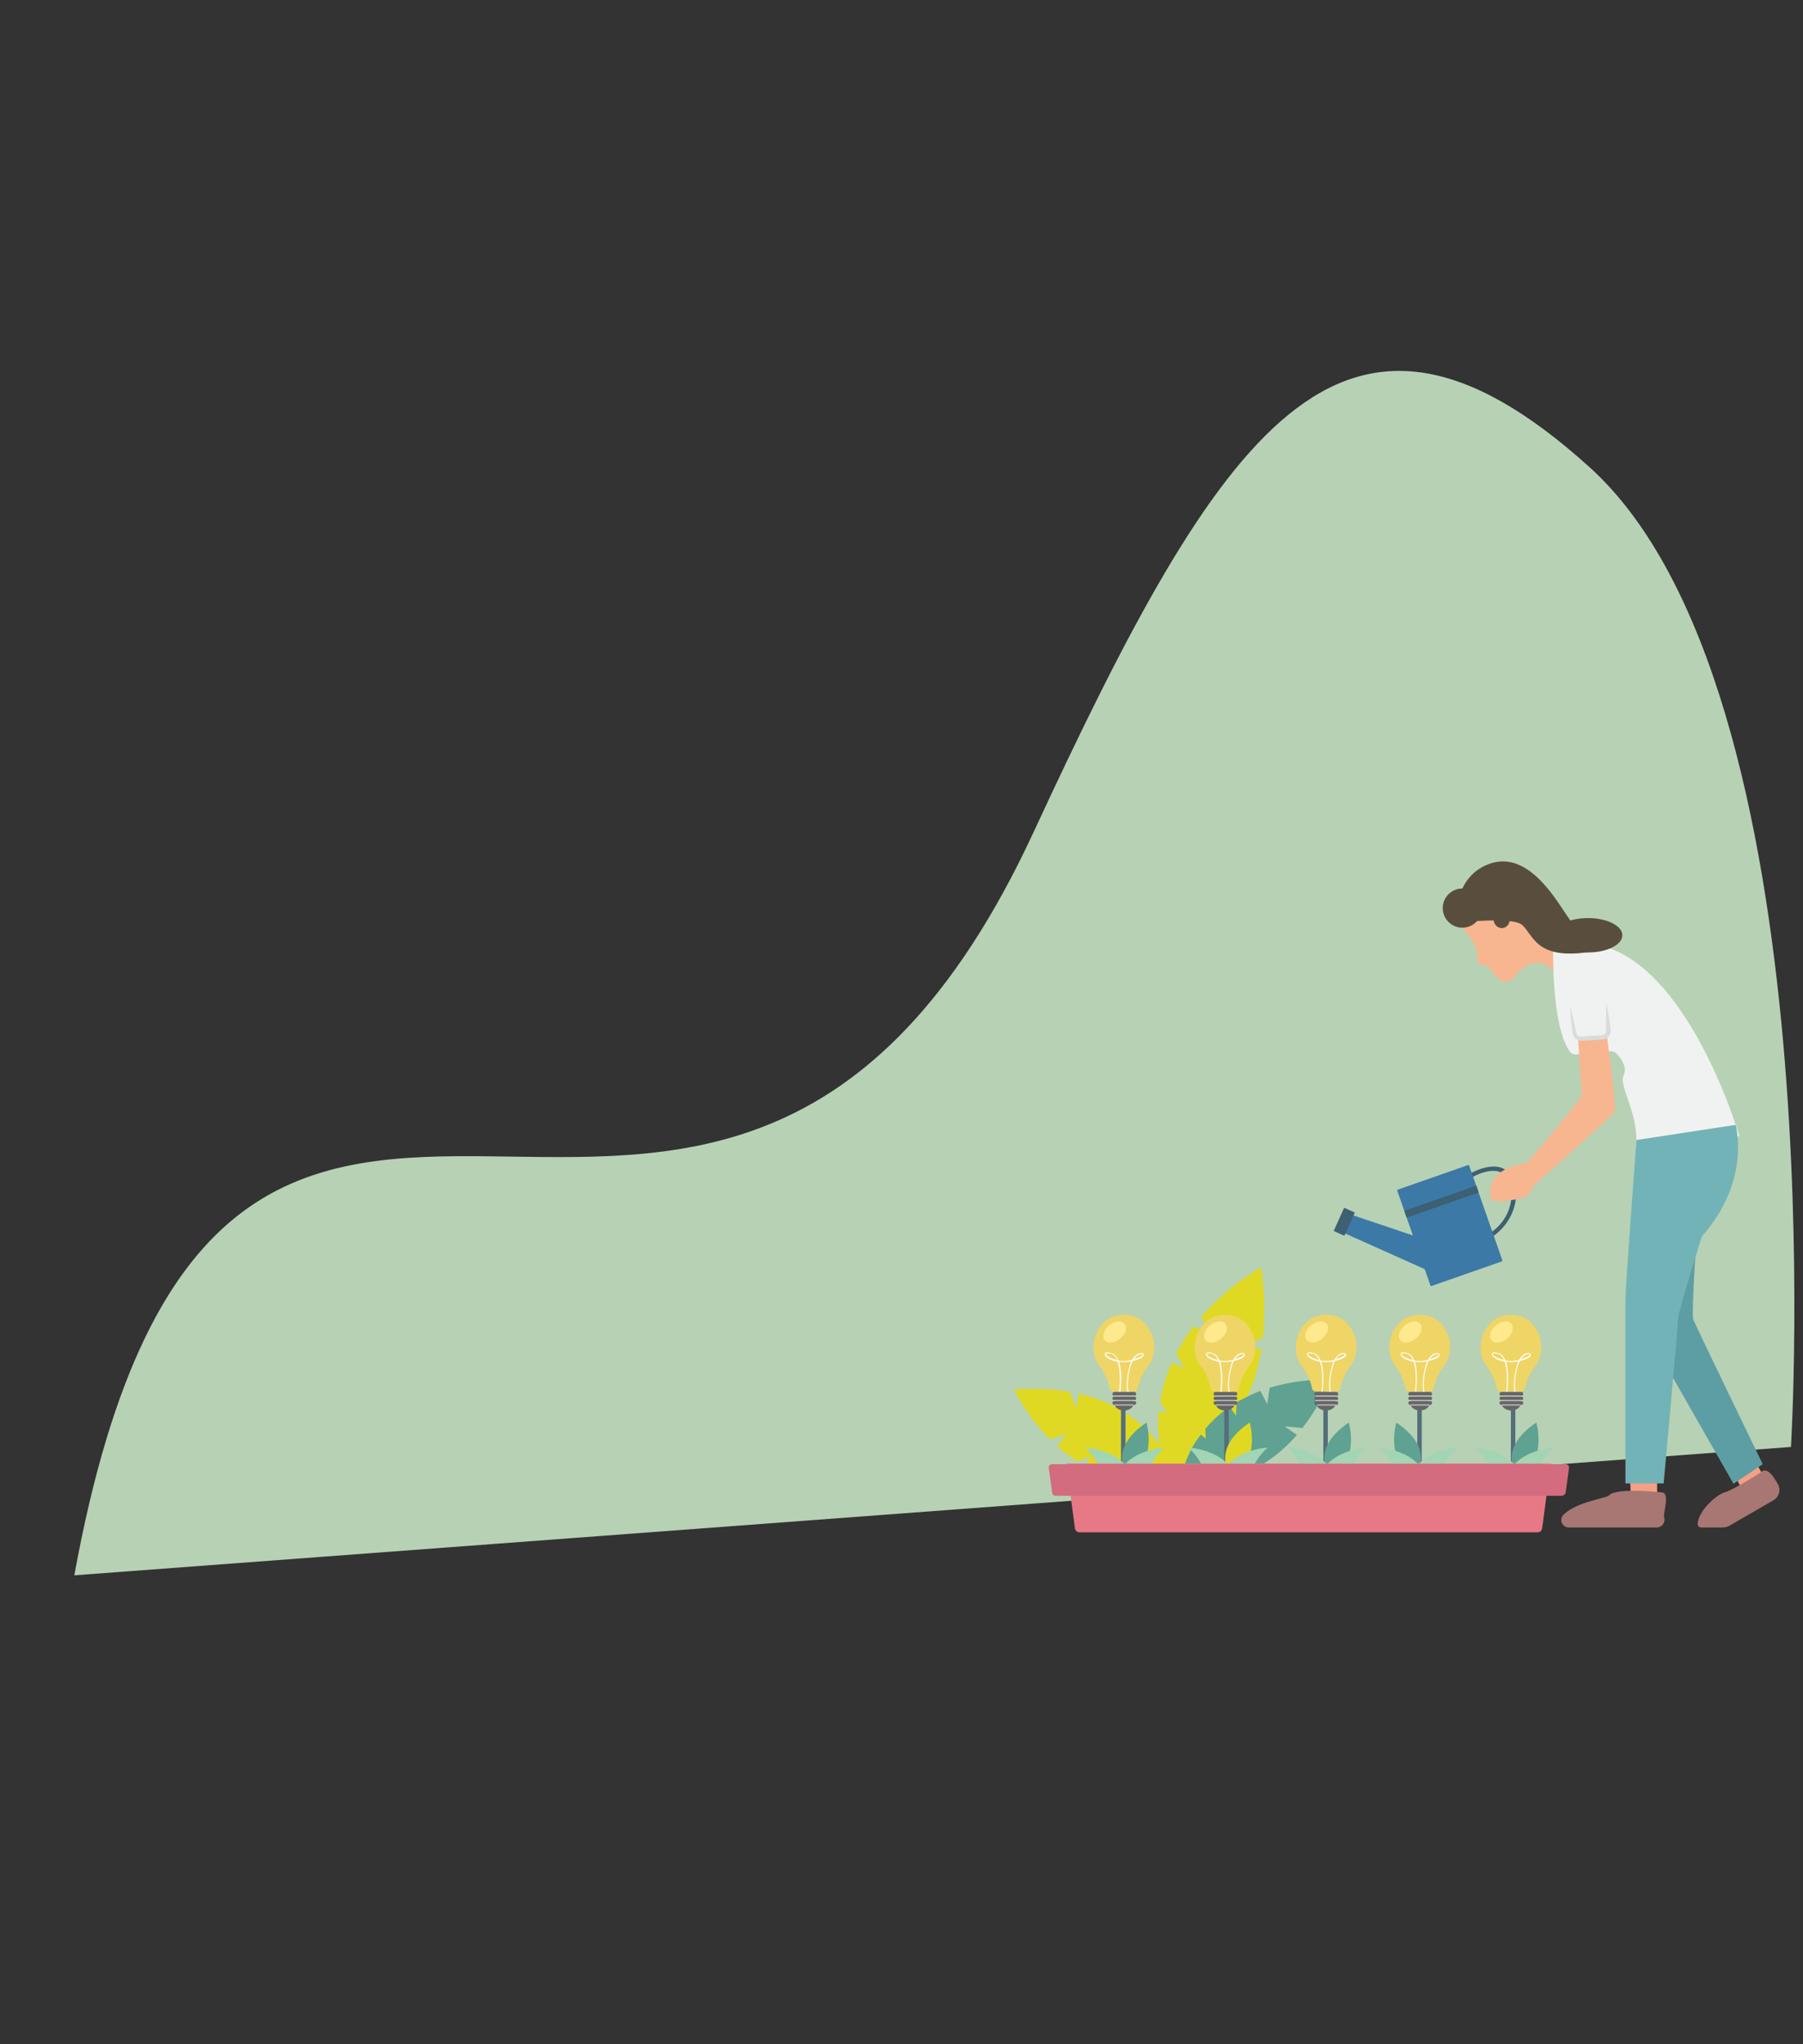 <?xml version="1.0" encoding="utf-8"?>
<!-- Generator: Adobe Illustrator 23.0.2, SVG Export Plug-In . SVG Version: 6.00 Build 0)  -->
<svg version="1.1"
	 id="Layer_1" inkscape:version="0.91 r13725" sodipodi:docname="nosotros-03.svg" xmlns:cc="http://creativecommons.org/ns#" xmlns:dc="http://purl.org/dc/elements/1.1/" xmlns:inkscape="http://www.inkscape.org/namespaces/inkscape" xmlns:rdf="http://www.w3.org/1999/02/22-rdf-syntax-ns#" xmlns:sodipodi="http://sodipodi.sourceforge.net/DTD/sodipodi-0.dtd" xmlns:svg="http://www.w3.org/2000/svg"
	 xmlns="http://www.w3.org/2000/svg" xmlns:xlink="http://www.w3.org/1999/xlink" x="0px" y="0px" viewBox="0 0 524 594"
	 style="enable-background:new 0 0 524 594;" xml:space="preserve">
<rect x="0" y="0" width="524" height="594" fill="#333333" stroke="none"/>
<style type="text/css">
	.st0{fill:#B7D1B4;}
	.st1{fill:#3D6072;}
	.st2{fill:#3C79A6;}
	.st3{fill:#F4A086;}
	.st4{fill:#F7B690;}
	.st5{fill:#5D9EA5;}
	.st6{fill:#F0F2F1;}
	.st7{fill:#72B3B7;}
	.st8{fill:#A87773;}
	.st9{fill:#DBDBDB;}
	.st10{fill:#594E3D;}
	.st11{fill:#E0D923;}
	.st12{fill:#5FA291;}
	.st13{fill:#546E7A;}
	.st14{fill:#A2D5B4;}
	.st15{fill:#E77987;}
	.st16{fill:#D36C7E;}
	.st17{fill:#EFD565;}
	.st18{fill:#FFFFFF;}
	.st19{fill:#676767;}
	.st20{fill:#FFE98D;}
</style>
<sodipodi:namedview  bordercolor="#666666" borderopacity="1" gridtolerance="10" guidetolerance="10" id="namedview24" inkscape:current-layer="Layer_1" inkscape:cx="250" inkscape:cy="220" inkscape:pageopacity="0" inkscape:pageshadow="2" inkscape:window-height="1017" inkscape:window-maximized="1" inkscape:window-width="1920" inkscape:window-x="-8" inkscape:window-y="-8" inkscape:zoom="0.53636364" objecttolerance="10" pagecolor="#ffffff" showgrid="false">
	</sodipodi:namedview>
<path id="path3" inkscape:connector-curvature="0" class="st0" d="M520.5,420.5c0,0,13.4-219.6-58.5-284.7
	c-71.9-65-107.1-11.6-161.6,106c-92.7,200-235.7-20.7-278.8,216L520.5,420.5z"/>
<g>
	<g>
		<g>
			<g>
				<g>
					<path class="st1" d="M433.1,359.8l-0.6-1.1c3.5-2.1,6-5.6,6.6-9.5c0.5-2.9,0-5.6-1.5-7.4c-3-3.7-10,0.4-10,0.5l-0.6-1.1
						c0.3-0.2,8-4.7,11.6-0.2c1.7,2.1,2.3,5.1,1.8,8.4C439.6,353.7,436.9,357.5,433.1,359.8z"/>
				</g>
				<path class="st2" d="M436.4,366.6l-20.3,7.1c-0.2,0.1-0.4,0-0.4-0.2l-9.6-27.4c-0.1-0.2,0-0.4,0.2-0.4l20.3-7.1
					c0.2-0.1,0.4,0,0.4,0.2l9.6,27.4C436.7,366.3,436.6,366.5,436.4,366.6z"/>
				
					<rect x="407.8" y="348.2" transform="matrix(0.944 -0.33 0.33 0.944 -91.76 157.747)" class="st1" width="22.2" height="2.1"/>
				<g>
					<polygon class="st2" points="393.3,353.2 411.4,359.3 414.9,369.2 390.8,358.4 					"/>
					
						<rect x="387" y="353.4" transform="matrix(0.41 -0.912 0.912 0.41 -93.358 565.789)" class="st1" width="7.4" height="3.4"/>
				</g>
			</g>
			<g>
				<polygon class="st3" points="481.6,428.5 481.6,435.9 474,435.6 473.7,428.5 				"/>
				<polygon class="st3" points="510.1,424.6 513,429.9 506.4,433.2 503.9,428.1 				"/>
				<path class="st4" d="M423.6,267.8c0,0,5.3,6,5.6,8.5c0.4,3.8,0.2,4.3,2.2,4.2c1.8-0.1,3.8,5.6,6.8,4.8c2.9-0.8,3.7-6.7,10.7-5.2
					c0,0,7,5.4,8.4,4.2c1.5-1.2-1.9-26.5-16.5-23.8C426.2,263,422.7,258.1,423.6,267.8z"/>
				<path class="st5" d="M493.2,357.7c0,0-1.7,24-1.1,25.7c0.6,1.7,20.2,42.1,20.2,42.1l-8.5,5.7l-23-40.3L493.2,357.7z"/>
				<path class="st6" d="M458.1,306.4l9.8-0.9c0.7-0.1,1.4,0.2,1.9,0.7c1.2,1.2,3.2,3.8,2.1,6.2c-1.6,3.4,4.5,11,3.6,21l30-3.2
					c0,0-19.2-66.3-54.1-54.8c0,0-0.6,22.6,4.8,30.1C456.5,306.1,457.3,306.5,458.1,306.4z"/>
				<path class="st7" d="M504.4,326.9c0,0,4.7,16.1-9.8,32.4c0,0-6.9,22-6.9,23.9c0,2-4.2,47.9-4.2,47.9h-11.1c0,0,0-50.1,0-53.6
					c0-3.5,3.2-46.2,3.2-46.2L504.4,326.9z"/>
				<path class="st4" d="M467.1,301.6c0,0,2.7,20.3,2.2,21.4c-0.5,1.1-23.6,21.6-23.6,21.6s-1.1,2.9-2.9,3.4c-1.8,0.5-9.2,2.2-9.6,0
					c-0.4-2.2-0.6-8.4,10.5-10c0,0,16-18.5,16-19.9c0-1.5-1.1-16.5-1.1-16.5H467.1z"/>
				<path class="st8" d="M482.9,433.7c0,0-13.2-1.5-15.3,0.9c-0.7,0.8-9.4,1.8-13.2,5.6c-1.4,1.4-0.4,3.7,1.6,3.7l25.5,0
					c1.4,0,2.5-1.3,2.2-2.7c0-0.2-0.1-0.4-0.1-0.7C483.6,438.9,485.3,433.7,482.9,433.7z"/>
				<path class="st8" d="M511.6,428c0,0-8.4,5.3-10.4,5.7c-1.8,0.4-7.6,5-7.8,9.2c0,0.5,0.4,1,1,1h6.3c0.7,0,1.3-0.2,1.9-0.5
					l12.8-7.4c1.6-0.9,2.2-2.9,1.4-4.5C515.4,428.9,513.4,426,511.6,428z"/>
				<path class="st9" d="M466.8,291.4c0.5,2.3,0.9,4.6,1.2,6.9l0.1,0.9c0.1,0.4,0,0.7-0.1,1.1c-0.2,0.7-0.8,1.3-1.5,1.6
					c-0.3,0.2-0.8,0.2-1.1,0.2l-0.9,0.1l-1.7,0.1l-1.7,0.1l-0.9,0c-0.3,0-0.6,0-1,0c-0.8-0.1-1.5-0.6-1.8-1.2
					c-0.2-0.3-0.3-0.7-0.4-1l-0.1-0.9c-0.3-2.3-0.5-4.6-0.6-7c0.6,2.3,1.1,4.5,1.6,6.8l0.2,0.9c0,0.2,0.1,0.4,0.2,0.6
					c0.2,0.3,0.6,0.6,1,0.6c0.2,0,0.5,0,0.8,0l0.9-0.1l1.7-0.1l1.7-0.1c0.6,0,1.2,0,1.5-0.1c0.4-0.1,0.7-0.4,0.8-0.8
					c0.1-0.2,0.1-0.4,0.1-0.6l-0.1-0.9C466.8,296.1,466.8,293.7,466.8,291.4z"/>
				<path class="st10" d="M423.1,268.2c0,0,16.7-2,19.4,0.7c2.7,2.6,3.8,7.9,12.9,8.2c9.1,0.3,17-3.7,14.9-4.8
					c-2.2-1.1-10.7-0.8-13.9-4.8c-3.1-4-11.2-20.1-22.8-16.7C422,254.3,423.1,268.2,423.1,268.2z"/>
				<circle class="st10" cx="425" cy="263.9" r="5.7"/>
				<ellipse class="st10" cx="461.5" cy="271.8" rx="10" ry="5"/>
				
					<ellipse transform="matrix(0.944 -0.33 0.33 0.944 -63.792 158.906)" class="st10" cx="436.4" cy="267.4" rx="2.3" ry="2.4"/>
			</g>
		</g>
	</g>
	<g>
		<g>
			<g>
				<path class="st11" d="M339.4,428c0,0-3.8-8.4-2.6-17.9l2.4,0.4l-2-3c0.6-4.2,1.8-8,3.4-11.5l3.6,1.6l-2.4-4.2
					c1.5-2.9,3.3-5.6,5.1-8l4.7,2.8l-2.4-5.6c7.3-8.4,15.4-13.2,17.3-14.3c0.3,1.8,1.6,10.2,0.5,20.4l-5.8,2.9l5.4,0.3
					c-1.5,10.1-6,20.9-15.1,29.3C345.3,426.9,339.4,428,339.4,428z"/>
				<path class="st12" d="M343.2,430.1c0,0,1-7.3,5.8-13.2l1.4,1.2l-0.1-2.9c2.2-2.6,4.6-4.7,7.1-6.4l1.8,2.6l0.2-3.9
					c2.3-1.3,4.6-2.4,6.9-3.3l2,3.9l0.7-4.8c8.5-2.6,16-2.4,17.8-2.3c-0.6,1.3-3.3,7.6-8.3,14l-5.2-0.5l3.6,2.5
					c-5.3,6.2-12.9,11.6-22.6,13.5C347.7,431.9,343.2,430.1,343.2,430.1z"/>
				<path class="st11" d="M341,428.4c0,0-6.9,2.6-14.4,1.2l0.4-1.9l-2.5,1.5c-3.3-0.7-6.3-1.8-9-3.3l1.4-2.8l-3.5,1.7
					c-2.3-1.3-4.3-2.9-6.1-4.5l2.5-3.6l-4.6,1.6c-6.3-6.2-9.7-12.9-10.5-14.5c1.5-0.1,8.2-0.7,16.2,0.7l2,4.8l0.5-4.3
					c8,1.7,16.3,5.9,22.6,13.5C340.5,423.7,341,428.4,341,428.4z"/>
			</g>
			<g>
				<g>
					<rect x="384.6" y="409.1" class="st13" width="1.3" height="20.2"/>
				</g>
				<g>
					<path class="st12" d="M392,413.4c0,0,3.4,11.5-5.4,15.5C386.6,428.9,380.2,421.4,392,413.4z"/>
					<path class="st14" d="M374.2,420.7c0,0,13.4,0.6,14.4,11.5c0,0-3.3,1.8-7.2-1.1C379.1,429.4,378.8,424.9,374.2,420.7z"/>
					<path class="st14" d="M397.2,420.7c0,0-13.4,0.6-14.4,11.5c0,0,3.3,1.8,7.2-1.1C392.3,429.4,392.5,424.9,397.2,420.7z"/>
				</g>
			</g>
			<g>
				<g>
					<rect x="411.9" y="409.1" class="st13" width="1.3" height="20.2"/>
				</g>
				<g>
					<path class="st12" d="M405.8,413.4c0,0-3.4,11.5,5.4,15.5C411.2,428.9,417.7,421.4,405.8,413.4z"/>
					<path class="st14" d="M423.7,420.7c0,0-13.4,0.6-14.4,11.5c0,0,3.3,1.8,7.2-1.1C418.8,429.4,419,424.9,423.7,420.7z"/>
					<path class="st14" d="M400.7,420.7c0,0,13.4,0.6,14.4,11.5c0,0-3.3,1.8-7.2-1.1C405.6,429.4,405.3,424.9,400.7,420.7z"/>
				</g>
			</g>
			<g>
				<g>
					<rect x="439.1" y="409.1" class="st13" width="1.3" height="20.2"/>
				</g>
				<g>
					<path class="st12" d="M446.5,413.4c0,0,3.4,11.5-5.4,15.5C441.1,428.9,434.6,421.4,446.5,413.4z"/>
					<path class="st14" d="M428.6,420.7c0,0,13.4,0.6,14.4,11.5c0,0-3.3,1.8-7.2-1.1C433.5,429.4,433.3,424.9,428.6,420.7z"/>
					<path class="st14" d="M451.6,420.7c0,0-13.4,0.6-14.4,11.5c0,0,3.3,1.8,7.2-1.1C446.7,429.4,446.9,424.9,451.6,420.7z"/>
				</g>
			</g>
			<g>
				<g>
					<rect x="355.8" y="409.1" class="st13" width="1.3" height="20.2"/>
				</g>
				<g>
					<path class="st11" d="M363.2,413.4c0,0,3.4,11.5-5.4,15.5C357.8,428.9,351.4,421.4,363.2,413.4z"/>
					<path class="st14" d="M345.4,420.7c0,0,13.4,0.6,14.4,11.5c0,0-3.3,1.8-7.2-1.1C350.3,429.4,350,424.9,345.4,420.7z"/>
					<path class="st14" d="M368.4,420.7c0,0-13.4,0.6-14.4,11.5c0,0,3.3,1.8,7.2-1.1C363.5,429.4,363.7,424.9,368.4,420.7z"/>
				</g>
			</g>
			<g>
				<g>
					<rect x="325.8" y="409.1" class="st13" width="1.3" height="20.2"/>
				</g>
				<g>
					<path class="st12" d="M333.2,413.4c0,0,3.4,11.5-5.4,15.5C327.8,428.9,321.4,421.4,333.2,413.4z"/>
					<path class="st14" d="M315.4,420.7c0,0,13.4,0.6,14.4,11.5c0,0-3.3,1.8-7.2-1.1C320.3,429.4,320,424.9,315.4,420.7z"/>
					<path class="st14" d="M338.4,420.7c0,0-13.4,0.6-14.4,11.5c0,0,3.3,1.8,7.2-1.1C333.5,429.4,333.7,424.9,338.4,420.7z"/>
				</g>
			</g>
			<g>
				<path class="st15" d="M446.9,445.3H313.7c-0.7,0-1.2-0.5-1.3-1.2l-2.5-18.8h140.8l-2.5,18.8
					C448.1,444.8,447.6,445.3,446.9,445.3z"/>
				<path class="st16" d="M453.9,434.7H306.8c-0.5,0-0.9-0.4-1-0.8l-1-7.3c-0.1-0.6,0.4-1.1,1-1.1h149.2c0.6,0,1.1,0.5,1,1.1l-1,7.3
					C454.8,434.3,454.3,434.7,453.9,434.7z"/>
			</g>
			<g>
				<path class="st17" d="M323,404.2l-0.2-0.2c-0.2-0.2-0.3-0.3-0.3-0.6c-0.2-0.9-0.5-2.1-1.1-3.3c-0.6-1.4-1.3-2.5-2-3.3
					c-0.4-0.5-0.7-1.1-1-1.8c-0.6-1.6-1.1-4.5,0.3-7.7c2.3-4.9,6.5-5.2,7.6-5.2c0.2,0,0.4,0,0.6,0c1.2,0,5.4,0.3,7.6,5.2
					c1.5,3.1,0.9,6,0.3,7.7c-0.2,0.6-0.6,1.2-1,1.8c-0.6,0.8-1.4,1.9-2,3.3c-0.5,1.2-0.9,2.3-1.1,3.3c0,0.2-0.2,0.4-0.3,0.6
					l-0.2,0.2c-0.1,0.1-0.3,0.2-0.5,0.2h-6.5C323.3,404.4,323.2,404.3,323,404.2z"/>
				<g>
					<path class="st18" d="M325.5,405.1l-0.3,0c0-0.1,0.8-6.1-0.4-9.4c-1.9-0.3-3.2-1.1-3.6-1.7c-0.2-0.3-0.1-0.6-0.1-0.7
						c0.2-0.3,0.8-0.4,1.8-0.1c1,0.2,1.7,1.1,2.1,2.2c1.1,0.2,2.5,0.2,4-0.2c0.9-1.6,2.1-2.1,2.8-2c0.3,0,0.6,0.2,0.6,0.5
						c0,0.7-1.1,1.3-3.2,1.8c-0.1,0.3-0.3,0.6-0.4,0.9c0,0-1.6,4.4-0.8,8.3l-0.3,0.1c-0.8-3.9,0.8-8.4,0.8-8.5
						c0.1-0.3,0.2-0.5,0.3-0.7c-1.3,0.3-2.6,0.3-3.6,0.1C326.4,399.1,325.6,404.8,325.5,405.1z M321.9,393.3c-0.3,0-0.4,0.1-0.5,0.1
						c0,0,0,0.1,0.1,0.3c0.3,0.5,1.5,1.2,3.2,1.5c-0.4-0.9-1-1.6-1.8-1.8C322.4,393.4,322.1,393.3,321.9,393.3z M331.7,393.5
						c-0.5,0-1.4,0.4-2.2,1.5c2.1-0.6,2.6-1.2,2.6-1.4c0-0.1-0.1-0.1-0.3-0.2C331.8,393.5,331.7,393.5,331.7,393.5z"/>
				</g>
				<g>
					<g>
						<path class="st19" d="M329.6,405.7h-5.7c-0.4,0-0.6-0.3-0.6-0.6l0,0c0-0.4,0.3-0.6,0.6-0.6h5.7c0.4,0,0.6,0.3,0.6,0.6l0,0
							C330.2,405.4,330,405.7,329.6,405.7z"/>
					</g>
					<g>
						<path class="st19" d="M329.6,407h-5.7c-0.4,0-0.6-0.3-0.6-0.6l0,0c0-0.4,0.3-0.6,0.6-0.6h5.7c0.4,0,0.6,0.3,0.6,0.6l0,0
							C330.2,406.7,330,407,329.6,407z"/>
					</g>
					<g>
						<path class="st19" d="M329.6,408.3h-5.7c-0.4,0-0.6-0.3-0.6-0.6l0,0c0-0.4,0.3-0.6,0.6-0.6h5.7c0.4,0,0.6,0.3,0.6,0.6l0,0
							C330.2,408,330,408.3,329.6,408.3z"/>
					</g>
					<g>
						<path class="st19" d="M329.5,407.8c0,1.1-1.2,2.1-2.8,2.1s-2.8-0.9-2.8-2.1s1.2-2.1,2.8-2.1S329.5,406.6,329.5,407.8z"/>
					</g>
					<g>
						<g>
							<rect x="323.6" y="405.6" class="st18" width="6.3" height="0.2"/>
						</g>
					</g>
					<g>
						<g>
							<rect x="323.6" y="406.9" class="st18" width="6.3" height="0.2"/>
						</g>
					</g>
					<g>
						<rect x="324" y="408.2" class="st18" width="5.4" height="0.2"/>
					</g>
				</g>
				<path class="st20" d="M322.3,385.2c-1.6,1.3-2.1,3.3-1.2,4.3c0.9,1.1,2.9,0.8,4.5-0.5c1.6-1.3,2.1-3.3,1.2-4.3
					C325.8,383.6,323.8,383.9,322.3,385.2z"/>
			</g>
			<g>
				<path class="st17" d="M352.4,404.2l-0.2-0.2c-0.2-0.2-0.3-0.3-0.3-0.6c-0.2-0.9-0.5-2.1-1.1-3.3c-0.6-1.4-1.3-2.5-2-3.3
					c-0.4-0.5-0.7-1.1-1-1.8c-0.6-1.6-1.1-4.5,0.3-7.7c2.3-4.9,6.5-5.2,7.6-5.2c0.2,0,0.4,0,0.6,0c1.2,0,5.4,0.3,7.6,5.2
					c1.5,3.1,0.9,6,0.3,7.7c-0.2,0.6-0.6,1.2-1,1.8c-0.6,0.8-1.4,1.9-2,3.3c-0.5,1.2-0.9,2.3-1.1,3.3c0,0.2-0.2,0.4-0.3,0.6
					l-0.2,0.2c-0.1,0.1-0.3,0.2-0.5,0.2h-6.5C352.7,404.4,352.5,404.3,352.4,404.2z"/>
				<g>
					<path class="st18" d="M354.9,405.1l-0.3,0c0-0.1,0.8-6.1-0.4-9.4c-1.9-0.3-3.2-1.1-3.6-1.7c-0.2-0.3-0.1-0.6-0.1-0.7
						c0.2-0.3,0.8-0.4,1.8-0.1c1,0.2,1.7,1.1,2.1,2.2c1.1,0.2,2.5,0.2,4-0.2c0.9-1.6,2.1-2.1,2.8-2c0.3,0,0.6,0.2,0.6,0.5
						c0,0.7-1.1,1.3-3.2,1.8c-0.1,0.3-0.3,0.6-0.4,0.9c0,0-1.6,4.4-0.8,8.3l-0.3,0.1c-0.8-3.9,0.8-8.4,0.8-8.5
						c0.1-0.3,0.2-0.5,0.3-0.7c-1.3,0.3-2.6,0.3-3.6,0.1C355.7,399.1,355,404.8,354.9,405.1z M351.2,393.3c-0.3,0-0.4,0.1-0.5,0.1
						c0,0,0,0.1,0.1,0.3c0.3,0.5,1.5,1.2,3.2,1.5c-0.4-0.9-1-1.6-1.8-1.8C351.8,393.4,351.5,393.3,351.2,393.3z M361.1,393.5
						c-0.5,0-1.4,0.4-2.2,1.5c2.1-0.6,2.6-1.2,2.6-1.4c0-0.1-0.1-0.1-0.3-0.2C361.1,393.5,361.1,393.5,361.1,393.5z"/>
				</g>
				<g>
					<g>
						<path class="st19" d="M359,405.7h-5.7c-0.4,0-0.6-0.3-0.6-0.6l0,0c0-0.4,0.3-0.6,0.6-0.6h5.7c0.4,0,0.6,0.3,0.6,0.6l0,0
							C359.6,405.4,359.3,405.7,359,405.7z"/>
					</g>
					<g>
						<path class="st19" d="M359,407h-5.7c-0.4,0-0.6-0.3-0.6-0.6l0,0c0-0.4,0.3-0.6,0.6-0.6h5.7c0.4,0,0.6,0.3,0.6,0.6l0,0
							C359.6,406.7,359.3,407,359,407z"/>
					</g>
					<g>
						<path class="st19" d="M359,408.3h-5.7c-0.4,0-0.6-0.3-0.6-0.6l0,0c0-0.4,0.3-0.6,0.6-0.6h5.7c0.4,0,0.6,0.3,0.6,0.6l0,0
							C359.6,408,359.3,408.3,359,408.3z"/>
					</g>
					<g>
						<path class="st19" d="M358.9,407.8c0,1.1-1.2,2.1-2.8,2.1s-2.8-0.9-2.8-2.1s1.2-2.1,2.8-2.1S358.9,406.6,358.9,407.8z"/>
					</g>
					<g>
						<g>
							<rect x="353" y="405.6" class="st18" width="6.3" height="0.2"/>
						</g>
					</g>
					<g>
						<g>
							<rect x="353" y="406.9" class="st18" width="6.3" height="0.2"/>
						</g>
					</g>
					<g>
						<rect x="353.4" y="408.2" class="st18" width="5.4" height="0.2"/>
					</g>
				</g>
				<path class="st20" d="M351.6,385.2c-1.6,1.3-2.1,3.3-1.2,4.3c0.9,1.1,2.9,0.8,4.5-0.5c1.6-1.3,2.1-3.3,1.2-4.3
					C355.2,383.6,353.2,383.9,351.6,385.2z"/>
			</g>
			<g>
				<path class="st17" d="M381.8,404.2l-0.2-0.2c-0.2-0.2-0.3-0.3-0.3-0.6c-0.2-0.9-0.5-2.1-1.1-3.3c-0.6-1.4-1.3-2.5-2-3.3
					c-0.4-0.5-0.7-1.1-1-1.8c-0.6-1.6-1.1-4.5,0.3-7.7c2.3-4.9,6.5-5.2,7.6-5.2c0.2,0,0.4,0,0.6,0c1.2,0,5.4,0.3,7.6,5.2
					c1.5,3.1,0.9,6,0.3,7.7c-0.2,0.6-0.6,1.2-1,1.8c-0.6,0.8-1.4,1.9-2,3.3c-0.5,1.2-0.9,2.3-1.1,3.3c0,0.2-0.2,0.4-0.3,0.6
					l-0.2,0.2c-0.1,0.1-0.3,0.2-0.5,0.2h-6.5C382.1,404.4,381.9,404.3,381.8,404.2z"/>
				<g>
					<path class="st18" d="M384.3,405.1l-0.3,0c0-0.1,0.8-6.1-0.4-9.4c-1.9-0.3-3.2-1.1-3.6-1.7c-0.2-0.3-0.1-0.6-0.1-0.7
						c0.2-0.3,0.8-0.4,1.8-0.1c1,0.2,1.7,1.1,2.1,2.2c1.1,0.2,2.5,0.2,4-0.2c0.9-1.6,2.1-2.1,2.8-2c0.3,0,0.6,0.2,0.6,0.5
						c0,0.7-1.1,1.3-3.2,1.8c-0.1,0.3-0.3,0.6-0.4,0.9c0,0-1.6,4.4-0.8,8.3l-0.3,0.1c-0.8-3.9,0.8-8.4,0.8-8.5
						c0.1-0.3,0.2-0.5,0.3-0.7c-1.3,0.3-2.6,0.3-3.6,0.1C385.1,399.1,384.3,404.8,384.3,405.1z M380.6,393.3c-0.3,0-0.4,0.1-0.5,0.1
						c0,0,0,0.1,0.1,0.3c0.3,0.5,1.5,1.2,3.2,1.5c-0.4-0.9-1-1.6-1.8-1.8C381.1,393.4,380.8,393.3,380.6,393.3z M390.4,393.5
						c-0.5,0-1.4,0.4-2.2,1.5c2.1-0.6,2.6-1.2,2.6-1.4c0-0.1-0.1-0.1-0.3-0.2C390.5,393.5,390.5,393.5,390.4,393.5z"/>
				</g>
				<g>
					<g>
						<path class="st19" d="M388.3,405.7h-5.7c-0.4,0-0.6-0.3-0.6-0.6l0,0c0-0.4,0.3-0.6,0.6-0.6h5.7c0.4,0,0.6,0.3,0.6,0.6l0,0
							C389,405.4,388.7,405.7,388.3,405.7z"/>
					</g>
					<g>
						<path class="st19" d="M388.3,407h-5.7c-0.4,0-0.6-0.3-0.6-0.6l0,0c0-0.4,0.3-0.6,0.6-0.6h5.7c0.4,0,0.6,0.3,0.6,0.6l0,0
							C389,406.7,388.7,407,388.3,407z"/>
					</g>
					<g>
						<path class="st19" d="M388.3,408.3h-5.7c-0.4,0-0.6-0.3-0.6-0.6l0,0c0-0.4,0.3-0.6,0.6-0.6h5.7c0.4,0,0.6,0.3,0.6,0.6l0,0
							C389,408,388.7,408.3,388.3,408.3z"/>
					</g>
					<g>
						<path class="st19" d="M388.2,407.8c0,1.1-1.2,2.1-2.8,2.1s-2.8-0.9-2.8-2.1s1.2-2.1,2.8-2.1S388.2,406.6,388.2,407.8z"/>
					</g>
					<g>
						<g>
							<rect x="382.3" y="405.6" class="st18" width="6.3" height="0.2"/>
						</g>
					</g>
					<g>
						<g>
							<rect x="382.3" y="406.9" class="st18" width="6.3" height="0.2"/>
						</g>
					</g>
					<g>
						<rect x="382.8" y="408.2" class="st18" width="5.4" height="0.2"/>
					</g>
				</g>
				<path class="st20" d="M381,385.2c-1.6,1.3-2.1,3.3-1.2,4.3c0.9,1.1,2.9,0.8,4.5-0.5c1.6-1.3,2.1-3.3,1.2-4.3
					C384.6,383.6,382.6,383.9,381,385.2z"/>
			</g>
			<g>
				<path class="st17" d="M409,404.2l-0.2-0.2c-0.2-0.2-0.3-0.3-0.3-0.6c-0.2-0.9-0.5-2.1-1.1-3.3c-0.6-1.4-1.3-2.5-2-3.3
					c-0.4-0.5-0.7-1.1-1-1.8c-0.6-1.6-1.1-4.5,0.3-7.7c2.3-4.9,6.5-5.2,7.6-5.2c0.2,0,0.4,0,0.6,0c1.2,0,5.4,0.3,7.6,5.2
					c1.5,3.1,0.9,6,0.3,7.7c-0.2,0.6-0.6,1.2-1,1.8c-0.6,0.8-1.4,1.9-2,3.3c-0.5,1.2-0.9,2.3-1.1,3.3c0,0.2-0.2,0.4-0.3,0.6
					l-0.2,0.2c-0.1,0.1-0.3,0.2-0.5,0.2h-6.5C409.3,404.4,409.1,404.3,409,404.2z"/>
				<g>
					<path class="st18" d="M411.5,405.1l-0.3,0c0-0.1,0.8-6.1-0.4-9.4c-1.9-0.3-3.2-1.1-3.6-1.7c-0.2-0.3-0.1-0.6-0.1-0.7
						c0.2-0.3,0.8-0.4,1.8-0.1c1,0.2,1.7,1.1,2.1,2.2c1.1,0.2,2.5,0.2,4-0.2c0.9-1.6,2.1-2.1,2.8-2c0.3,0,0.6,0.2,0.6,0.5
						c0,0.7-1.1,1.3-3.2,1.8c-0.1,0.3-0.3,0.6-0.4,0.9c0,0-1.6,4.4-0.8,8.3l-0.3,0.1c-0.8-3.9,0.8-8.4,0.8-8.5
						c0.1-0.3,0.2-0.5,0.3-0.7c-1.3,0.3-2.6,0.3-3.6,0.1C412.3,399.1,411.5,404.8,411.5,405.1z M407.8,393.3c-0.3,0-0.4,0.1-0.5,0.1
						c0,0,0,0.1,0.1,0.3c0.3,0.5,1.5,1.2,3.2,1.5c-0.4-0.9-1-1.6-1.8-1.8C408.4,393.4,408.1,393.3,407.8,393.3z M417.7,393.5
						c-0.5,0-1.4,0.4-2.2,1.5c2.1-0.6,2.6-1.2,2.6-1.4c0-0.1-0.1-0.1-0.3-0.2C417.7,393.5,417.7,393.5,417.7,393.5z"/>
				</g>
				<g>
					<g>
						<path class="st19" d="M415.6,405.7h-5.7c-0.4,0-0.6-0.3-0.6-0.6l0,0c0-0.4,0.3-0.6,0.6-0.6h5.7c0.4,0,0.6,0.3,0.6,0.6l0,0
							C416.2,405.4,415.9,405.7,415.6,405.7z"/>
					</g>
					<g>
						<path class="st19" d="M415.6,407h-5.7c-0.4,0-0.6-0.3-0.6-0.6l0,0c0-0.4,0.3-0.6,0.6-0.6h5.7c0.4,0,0.6,0.3,0.6,0.6l0,0
							C416.2,406.7,415.9,407,415.6,407z"/>
					</g>
					<g>
						<path class="st19" d="M415.6,408.3h-5.7c-0.4,0-0.6-0.3-0.6-0.6l0,0c0-0.4,0.3-0.6,0.6-0.6h5.7c0.4,0,0.6,0.3,0.6,0.6l0,0
							C416.2,408,415.9,408.3,415.6,408.3z"/>
					</g>
					<g>
						<path class="st19" d="M415.5,407.8c0,1.1-1.2,2.1-2.8,2.1s-2.8-0.9-2.8-2.1s1.2-2.1,2.8-2.1S415.5,406.6,415.5,407.8z"/>
					</g>
					<g>
						<g>
							<rect x="409.5" y="405.6" class="st18" width="6.3" height="0.2"/>
						</g>
					</g>
					<g>
						<g>
							<rect x="409.5" y="406.9" class="st18" width="6.3" height="0.2"/>
						</g>
					</g>
					<g>
						<rect x="410" y="408.2" class="st18" width="5.4" height="0.2"/>
					</g>
				</g>
				<path class="st20" d="M408.2,385.2c-1.6,1.3-2.1,3.3-1.2,4.3c0.9,1.1,2.9,0.8,4.5-0.5c1.6-1.3,2.1-3.3,1.2-4.3
					C411.8,383.6,409.8,383.9,408.2,385.2z"/>
			</g>
			<g>
				<path class="st17" d="M435.5,404.2l-0.2-0.2c-0.2-0.2-0.3-0.3-0.3-0.6c-0.2-0.9-0.5-2.1-1.1-3.3c-0.6-1.4-1.3-2.5-2-3.3
					c-0.4-0.5-0.7-1.1-1-1.8c-0.6-1.6-1.1-4.5,0.3-7.7c2.3-4.9,6.5-5.2,7.6-5.2c0.2,0,0.4,0,0.6,0c1.2,0,5.4,0.3,7.6,5.2
					c1.5,3.1,0.9,6,0.3,7.7c-0.2,0.6-0.6,1.2-1,1.8c-0.6,0.8-1.4,1.9-2,3.3c-0.5,1.2-0.9,2.3-1.1,3.3c0,0.2-0.2,0.4-0.3,0.6
					l-0.2,0.2c-0.1,0.1-0.3,0.2-0.5,0.2H436C435.8,404.4,435.6,404.3,435.5,404.2z"/>
				<g>
					<path class="st18" d="M438,405.1l-0.3,0c0-0.1,0.8-6.1-0.4-9.4c-1.9-0.3-3.2-1.1-3.6-1.7c-0.2-0.3-0.1-0.6-0.1-0.7
						c0.2-0.3,0.8-0.4,1.8-0.1c1,0.2,1.7,1.1,2.1,2.2c1.1,0.2,2.5,0.2,4-0.2c0.9-1.6,2.1-2.1,2.8-2c0.3,0,0.6,0.2,0.6,0.5
						c0,0.7-1.1,1.3-3.2,1.8c-0.1,0.3-0.3,0.6-0.4,0.9c0,0-1.6,4.4-0.8,8.3l-0.3,0.1c-0.8-3.9,0.8-8.4,0.8-8.5
						c0.1-0.3,0.2-0.5,0.3-0.7c-1.3,0.3-2.6,0.3-3.6,0.1C438.8,399.1,438,404.8,438,405.1z M434.3,393.3c-0.3,0-0.4,0.1-0.5,0.1
						c0,0,0,0.1,0.1,0.3c0.3,0.5,1.5,1.2,3.2,1.5c-0.4-0.9-1-1.6-1.8-1.8C434.9,393.4,434.6,393.3,434.3,393.3z M444.2,393.5
						c-0.5,0-1.4,0.4-2.2,1.5c2.1-0.6,2.6-1.2,2.6-1.4c0-0.1-0.1-0.1-0.3-0.2C444.2,393.5,444.2,393.5,444.2,393.5z"/>
				</g>
				<g>
					<g>
						<path class="st19" d="M442.1,405.7h-5.7c-0.4,0-0.6-0.3-0.6-0.6l0,0c0-0.4,0.3-0.6,0.6-0.6h5.7c0.4,0,0.6,0.3,0.6,0.6l0,0
							C442.7,405.4,442.4,405.7,442.1,405.7z"/>
					</g>
					<g>
						<path class="st19" d="M442.1,407h-5.7c-0.4,0-0.6-0.3-0.6-0.6l0,0c0-0.4,0.3-0.6,0.6-0.6h5.7c0.4,0,0.6,0.3,0.6,0.6l0,0
							C442.7,406.7,442.4,407,442.1,407z"/>
					</g>
					<g>
						<path class="st19" d="M442.1,408.3h-5.7c-0.4,0-0.6-0.3-0.6-0.6l0,0c0-0.4,0.3-0.6,0.6-0.6h5.7c0.4,0,0.6,0.3,0.6,0.6l0,0
							C442.7,408,442.4,408.3,442.1,408.3z"/>
					</g>
					<g>
						<path class="st19" d="M442,407.8c0,1.1-1.2,2.1-2.8,2.1c-1.5,0-2.8-0.9-2.8-2.1s1.2-2.1,2.8-2.1
							C440.7,405.7,442,406.6,442,407.8z"/>
					</g>
					<g>
						<g>
							<rect x="436.1" y="405.6" class="st18" width="6.3" height="0.2"/>
						</g>
					</g>
					<g>
						<g>
							<rect x="436.1" y="406.9" class="st18" width="6.3" height="0.2"/>
						</g>
					</g>
					<g>
						<rect x="436.5" y="408.2" class="st18" width="5.4" height="0.2"/>
					</g>
				</g>
				<path class="st20" d="M434.7,385.2c-1.6,1.3-2.1,3.3-1.2,4.3c0.9,1.1,2.9,0.8,4.5-0.5c1.6-1.3,2.1-3.3,1.2-4.3
					C438.3,383.6,436.3,383.9,434.7,385.2z"/>
			</g>
		</g>
	</g>
</g>
</svg>

